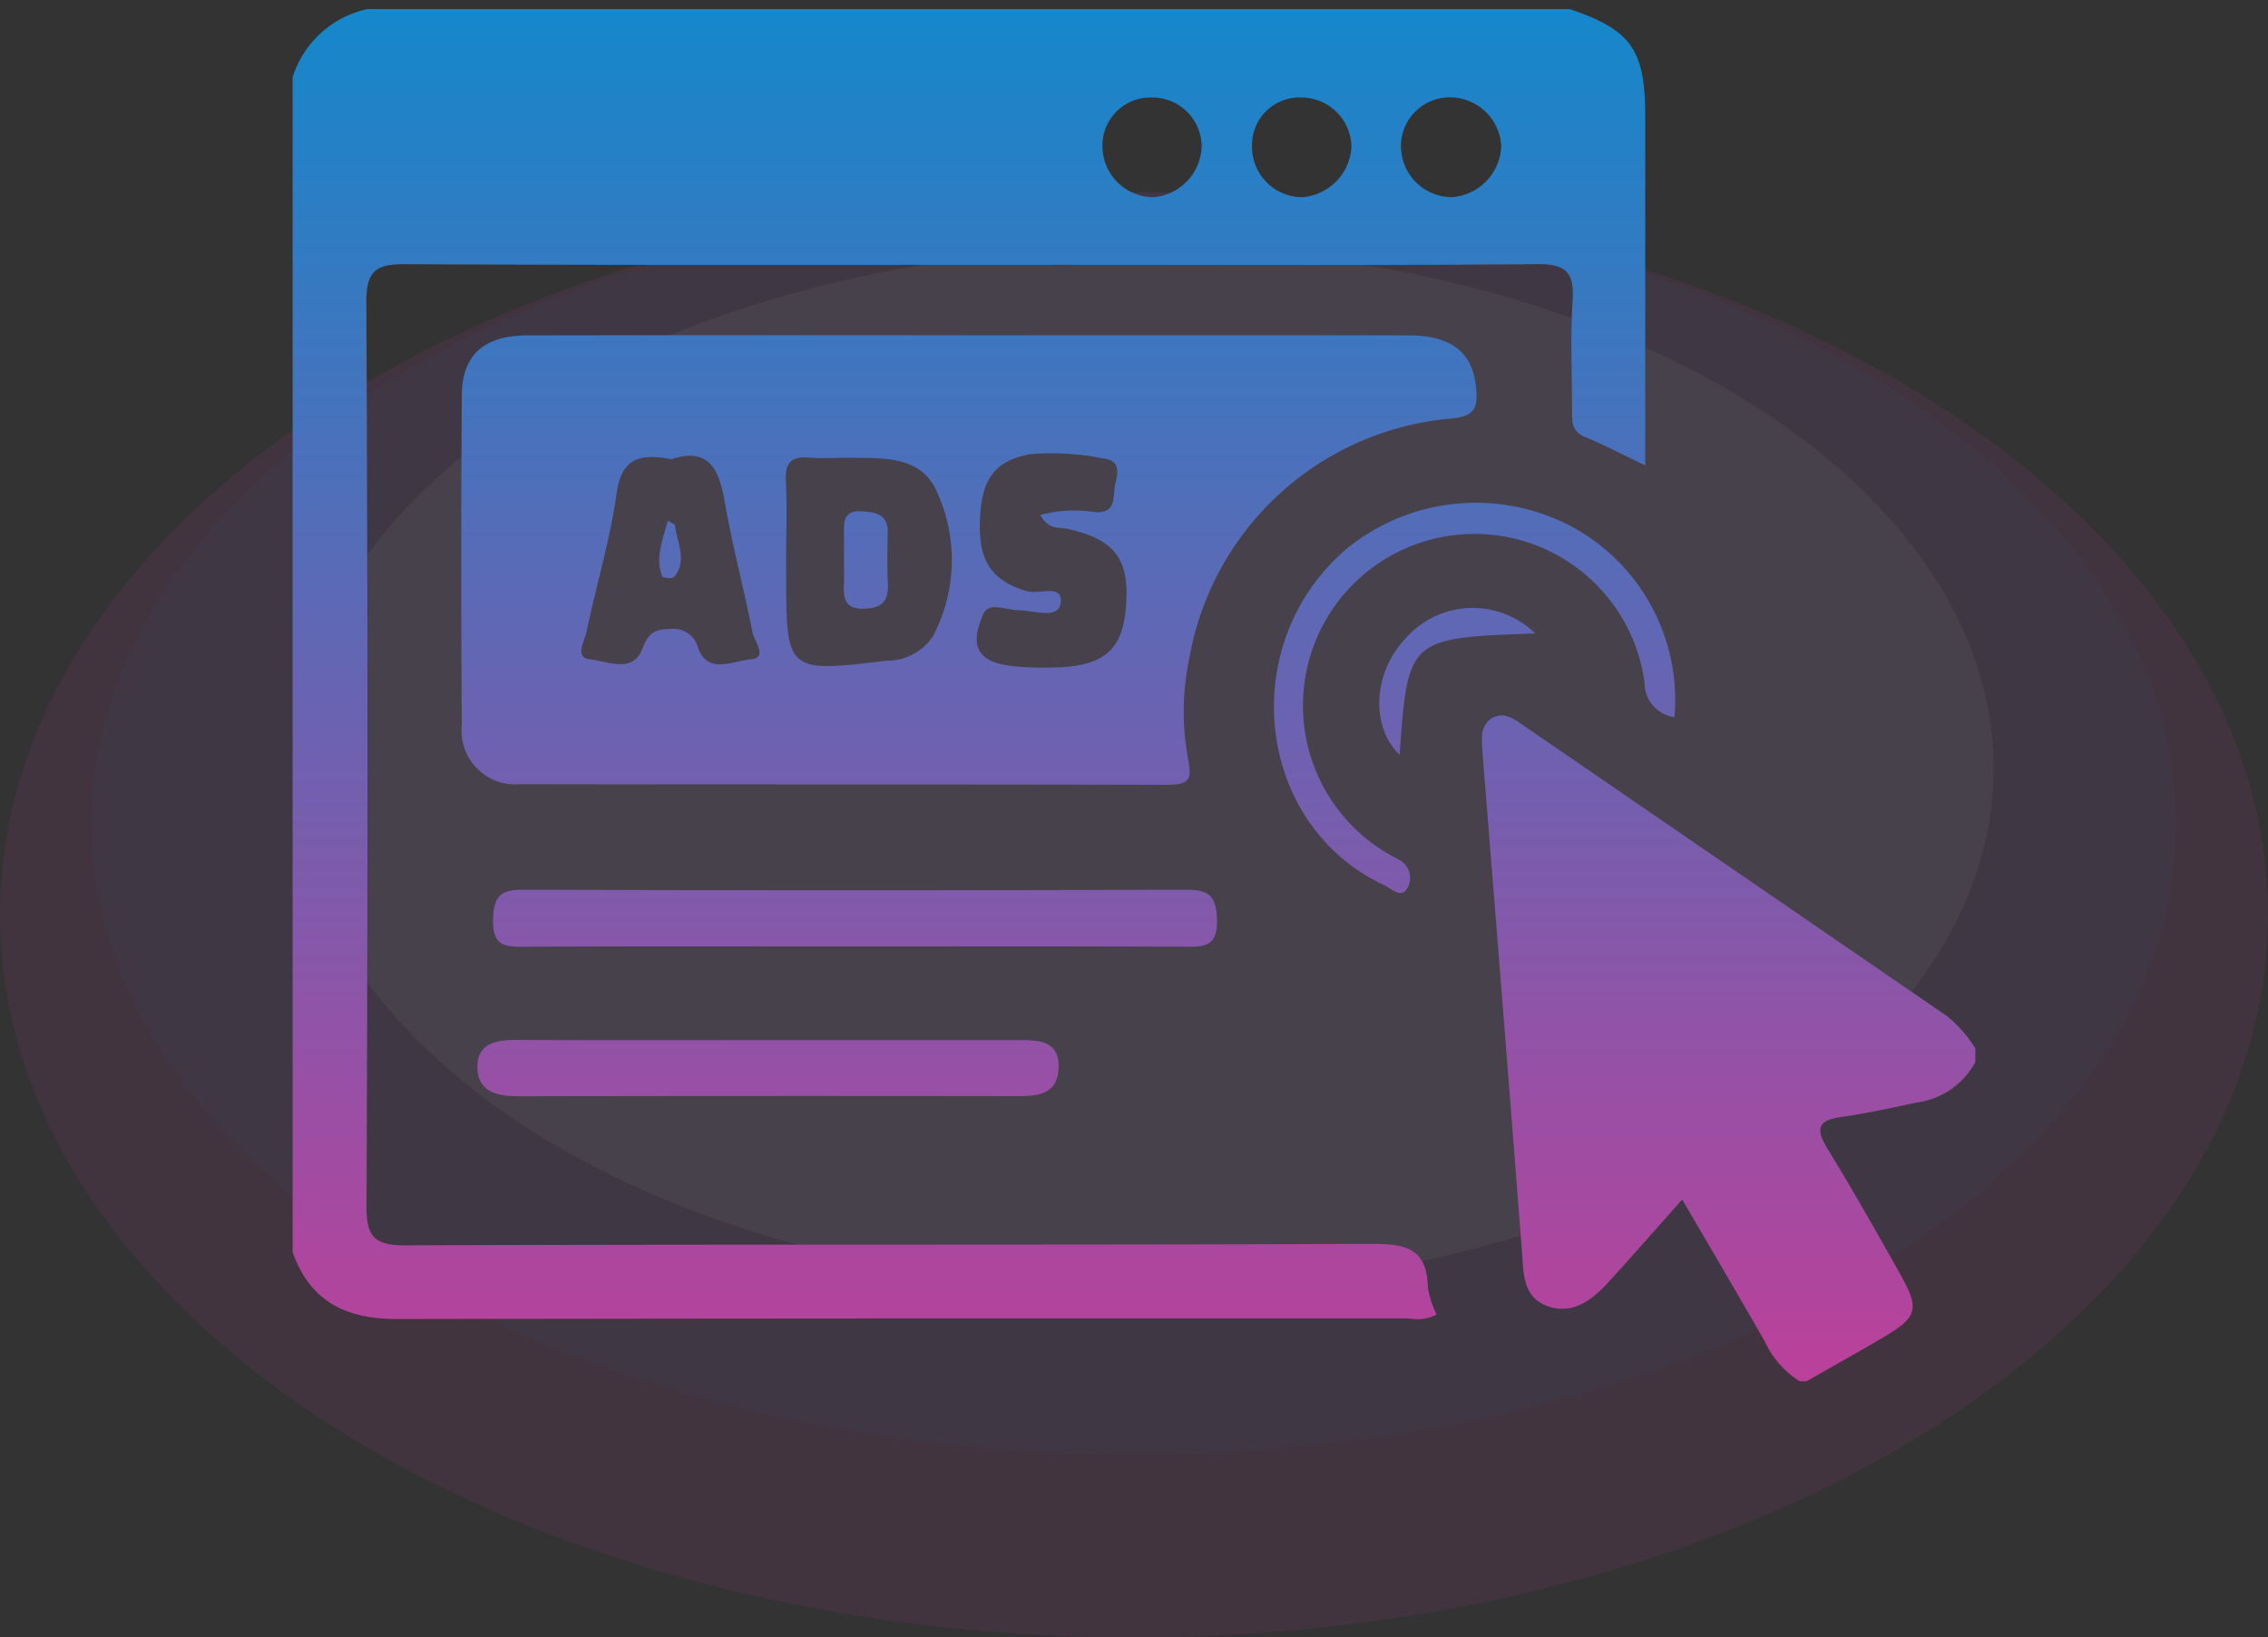 <svg xmlns="http://www.w3.org/2000/svg" xmlns:xlink="http://www.w3.org/1999/xlink" width="124" height="89.5" viewBox="0 0 124 89.5">
  <rect x="0" y="0" width="124" height="89.5" fill="#333333" stroke="none"/>
  <defs>
    <linearGradient id="linear-gradient" x1="0.5" x2="0.5" y2="1" gradientUnits="objectBoundingBox">
      <stop offset="0" stop-color="#1488cb"/>
      <stop offset="1" stop-color="#bc409a"/>
    </linearGradient>
  </defs>
  <g id="Ad-creative" transform="translate(12.234 -65.748)">
    <g id="Group_82069" data-name="Group 82069" transform="translate(-77.679 -2536.169)" opacity="0.37">
      <ellipse id="Ellipse_25" data-name="Ellipse 25" cx="62" cy="39.5" rx="62" ry="39.5" transform="translate(65.445 2612.418)" fill="#bc409a" opacity="0.3"/>
      <ellipse id="Ellipse_26" data-name="Ellipse 26" cx="57" cy="34.5" rx="57" ry="34.5" transform="translate(70.445 2612.418)" fill="#1488cb" opacity="0.12"/>
      <ellipse id="Ellipse_27" data-name="Ellipse 27" cx="46.5" cy="28.5" rx="46.5" ry="28.5" transform="translate(81.445 2615.418)" fill="#fff" opacity="0.13"/>
    </g>
    <path id="Union_89" data-name="Union 89" d="M82.394,75a5.074,5.074,0,0,1-1.9-2.164c-1.46-2.558-2.961-5.094-4.522-7.769-1.43,1.6-2.722,3.085-4.049,4.534-.912,1-2.01,1.813-3.4,1.257-1.289-.515-1.225-1.824-1.317-3.01q-1.007-13.012-2.059-26.021c-.039-.492-.08-.984-.112-1.478-.042-.632-.046-1.283.6-1.627.569-.3,1.068.025,1.532.343Q78.8,47.046,90.431,55.027A6.954,6.954,0,0,1,92,56.807v.742a4.259,4.259,0,0,1-3.2,2.215c-1.374.289-2.748.6-4.136.79-1.323.186-1.394.681-.739,1.749,1.38,2.246,2.676,4.546,3.969,6.845,1.086,1.933.952,2.353-1.006,3.5-1.368.8-2.75,1.573-4.126,2.357ZM0,67.946V3.713A5.526,5.526,0,0,1,4.064,0H69.832c3.347,1.136,4.115,2.216,4.117,5.827,0,6.3,0,12.592,0,19.109-1.228-.585-2.243-1.117-3.3-1.555-.757-.315-.7-.908-.7-1.53,0-1.979-.094-3.965.032-5.937.1-1.531-.371-1.988-1.929-1.975-8.556.076-17.112.036-25.669.036-12.065,0-24.13.028-36.195-.033-1.611-.008-2.166.319-2.158,2.093q.116,24.68.008,49.363c-.006,1.684.405,2.179,2.13,2.173,17.543-.066,35.087-.013,52.631-.08,1.866-.007,3.231.09,3.268,2.395a5.517,5.517,0,0,0,.477,1.465,2.22,2.22,0,0,1-1.392.229c-.136-.008-.27-.016-.4-.016q-8.711,0-17.422,0-18.805,0-37.61.032H5.689C2.917,71.6.962,70.643,0,67.946ZM52.453,7.434a2.755,2.755,0,0,0,2.736,2.845,2.916,2.916,0,0,0,2.7-2.767,2.745,2.745,0,0,0-2.715-2.683h-.038A2.591,2.591,0,0,0,52.453,7.434Zm8.148.217a2.788,2.788,0,0,0,2.8,2.626,2.907,2.907,0,0,0,2.677-2.794,2.807,2.807,0,0,0-2.753-2.661h0A2.667,2.667,0,0,0,60.6,7.651Zm-16.325-.2a2.794,2.794,0,0,0,2.763,2.828A2.872,2.872,0,0,0,49.7,7.495a2.7,2.7,0,0,0-2.713-2.666h-.018A2.619,2.619,0,0,0,44.275,7.449ZM10.1,57.806c0-1.265,1.022-1.47,2.115-1.464,4.613.024,9.226.01,13.838.01h3.9q4.876,0,9.753,0c1.105,0,2.236.026,2.171,1.544-.061,1.43-1.135,1.522-2.265,1.521q-13.654-.02-27.307.007h-.02C11.095,59.42,10.1,59.121,10.1,57.806Zm.857-8.046c.033-1.326.445-1.634,1.7-1.63q18.079.064,36.158,0c1.232,0,1.684.284,1.723,1.624.044,1.529-.723,1.5-1.807,1.494-6.026-.029-12.053-.014-18.079-.014-5.965,0-11.93-.017-17.895.015h-.21C11.575,51.254,10.922,51.174,10.958,49.76ZM59.708,47.9c-7.088-3.289-8.19-13.228-2.055-18.427A11.188,11.188,0,0,1,69.771,28.2a10.761,10.761,0,0,1,5.777,10.5,1.886,1.886,0,0,1-1.634-1.889A9.38,9.38,0,1,0,59.92,46.183c.208.129.441.22.645.354a1.115,1.115,0,0,1,.4,1.475c-.119.222-.257.3-.4.3C60.275,48.312,59.962,48.013,59.708,47.9Zm-11.8-5.5c-11.82-.032-23.64-.009-35.46-.034a2.947,2.947,0,0,1-3.2-3.264q-.059-9,0-18c.018-2.212,1.229-3.265,3.586-3.269q12.1-.022,24.194-.005c8,0,16.006-.011,24.01.007,2.4.005,3.527.992,3.676,2.973.079,1.045-.141,1.443-1.34,1.568A15.919,15.919,0,0,0,49.029,35.453a14.125,14.125,0,0,0-.071,5.525c.193,1.044.12,1.415-1.034,1.415ZM37.736,33.131c-.721,1.655-.3,2.52,1.478,2.761a15.761,15.761,0,0,0,2.391.09c2.735-.05,3.765-.925,3.955-3.309.21-2.63-.608-3.694-3.22-4.269-.444-.1-1.013.07-1.462-.758a7.361,7.361,0,0,1,3-.154c1.215.079.948-.9,1.095-1.526.133-.568.321-1.311-.641-1.4a13.928,13.928,0,0,0-4.029-.238c-1.952.375-2.675,1.378-2.731,3.75-.052,2.163.709,3.167,2.55,3.733a2.312,2.312,0,0,0,.793.019c.6-.049,1.181-.1,1.074.644-.13.9-1.472.388-2.288.38-.365,0-.728-.117-1.094-.153-.075-.007-.147-.013-.217-.013A.636.636,0,0,0,37.736,33.131ZM26.965,25.752c.071,1.415.018,2.836.017,4.255v.74c0,5.521,0,5.524,5.5,4.866A3.026,3.026,0,0,0,35,34.291a8.918,8.918,0,0,0,.25-7.848c-.854-2.054-2.942-1.9-4.8-1.918-.25,0-.5,0-.751.008-.488.009-.975.019-1.458-.02Q28.116,24.5,28,24.5C27.241,24.5,26.919,24.845,26.965,25.752Zm-4.791,9.181c.54,1.456,1.92.686,2.837.611,1.013-.083.231-.979.136-1.458-.478-2.415-1.117-4.8-1.536-7.224C23.3,25.081,22.7,23.95,20.724,24.6c-1.612-.292-2.729-.171-3.01,1.853C17.36,29,16.6,31.493,16.069,34.023c-.106.508-.678,1.438.185,1.516.939.085,2.33.816,2.871-.586.309-.8.626-1.055,1.4-1.068h.089A1.39,1.39,0,0,1,22.174,34.933Zm38.631-.491a4.885,4.885,0,0,1,7.131-.318c-6.94.249-6.963.27-7.415,6.64C58.933,39.22,59.063,36.324,60.805,34.442ZM30.142,31.395c.022-.429,0-.86,0-1.291,0-.492.009-.983,0-1.475-.014-.663.03-1.236.944-1.182.8.047,1.478.151,1.451,1.2-.023.921-.036,1.845.007,2.765s-.3,1.319-1.258,1.361l-.12,0C30.189,32.776,30.1,32.188,30.142,31.395ZM20.2,31c-.386-1.023.024-1.963.315-3.04.3.177.383.2.387.234.1.956.707,1.93-.045,2.85a.361.361,0,0,1-.243.057C20.434,31.1,20.221,31.057,20.2,31Z" transform="translate(3.766 66.248)" stroke="rgba(0,0,0,0)" stroke-width="1" fill="url(#linear-gradient)"/>
  </g>
</svg>

